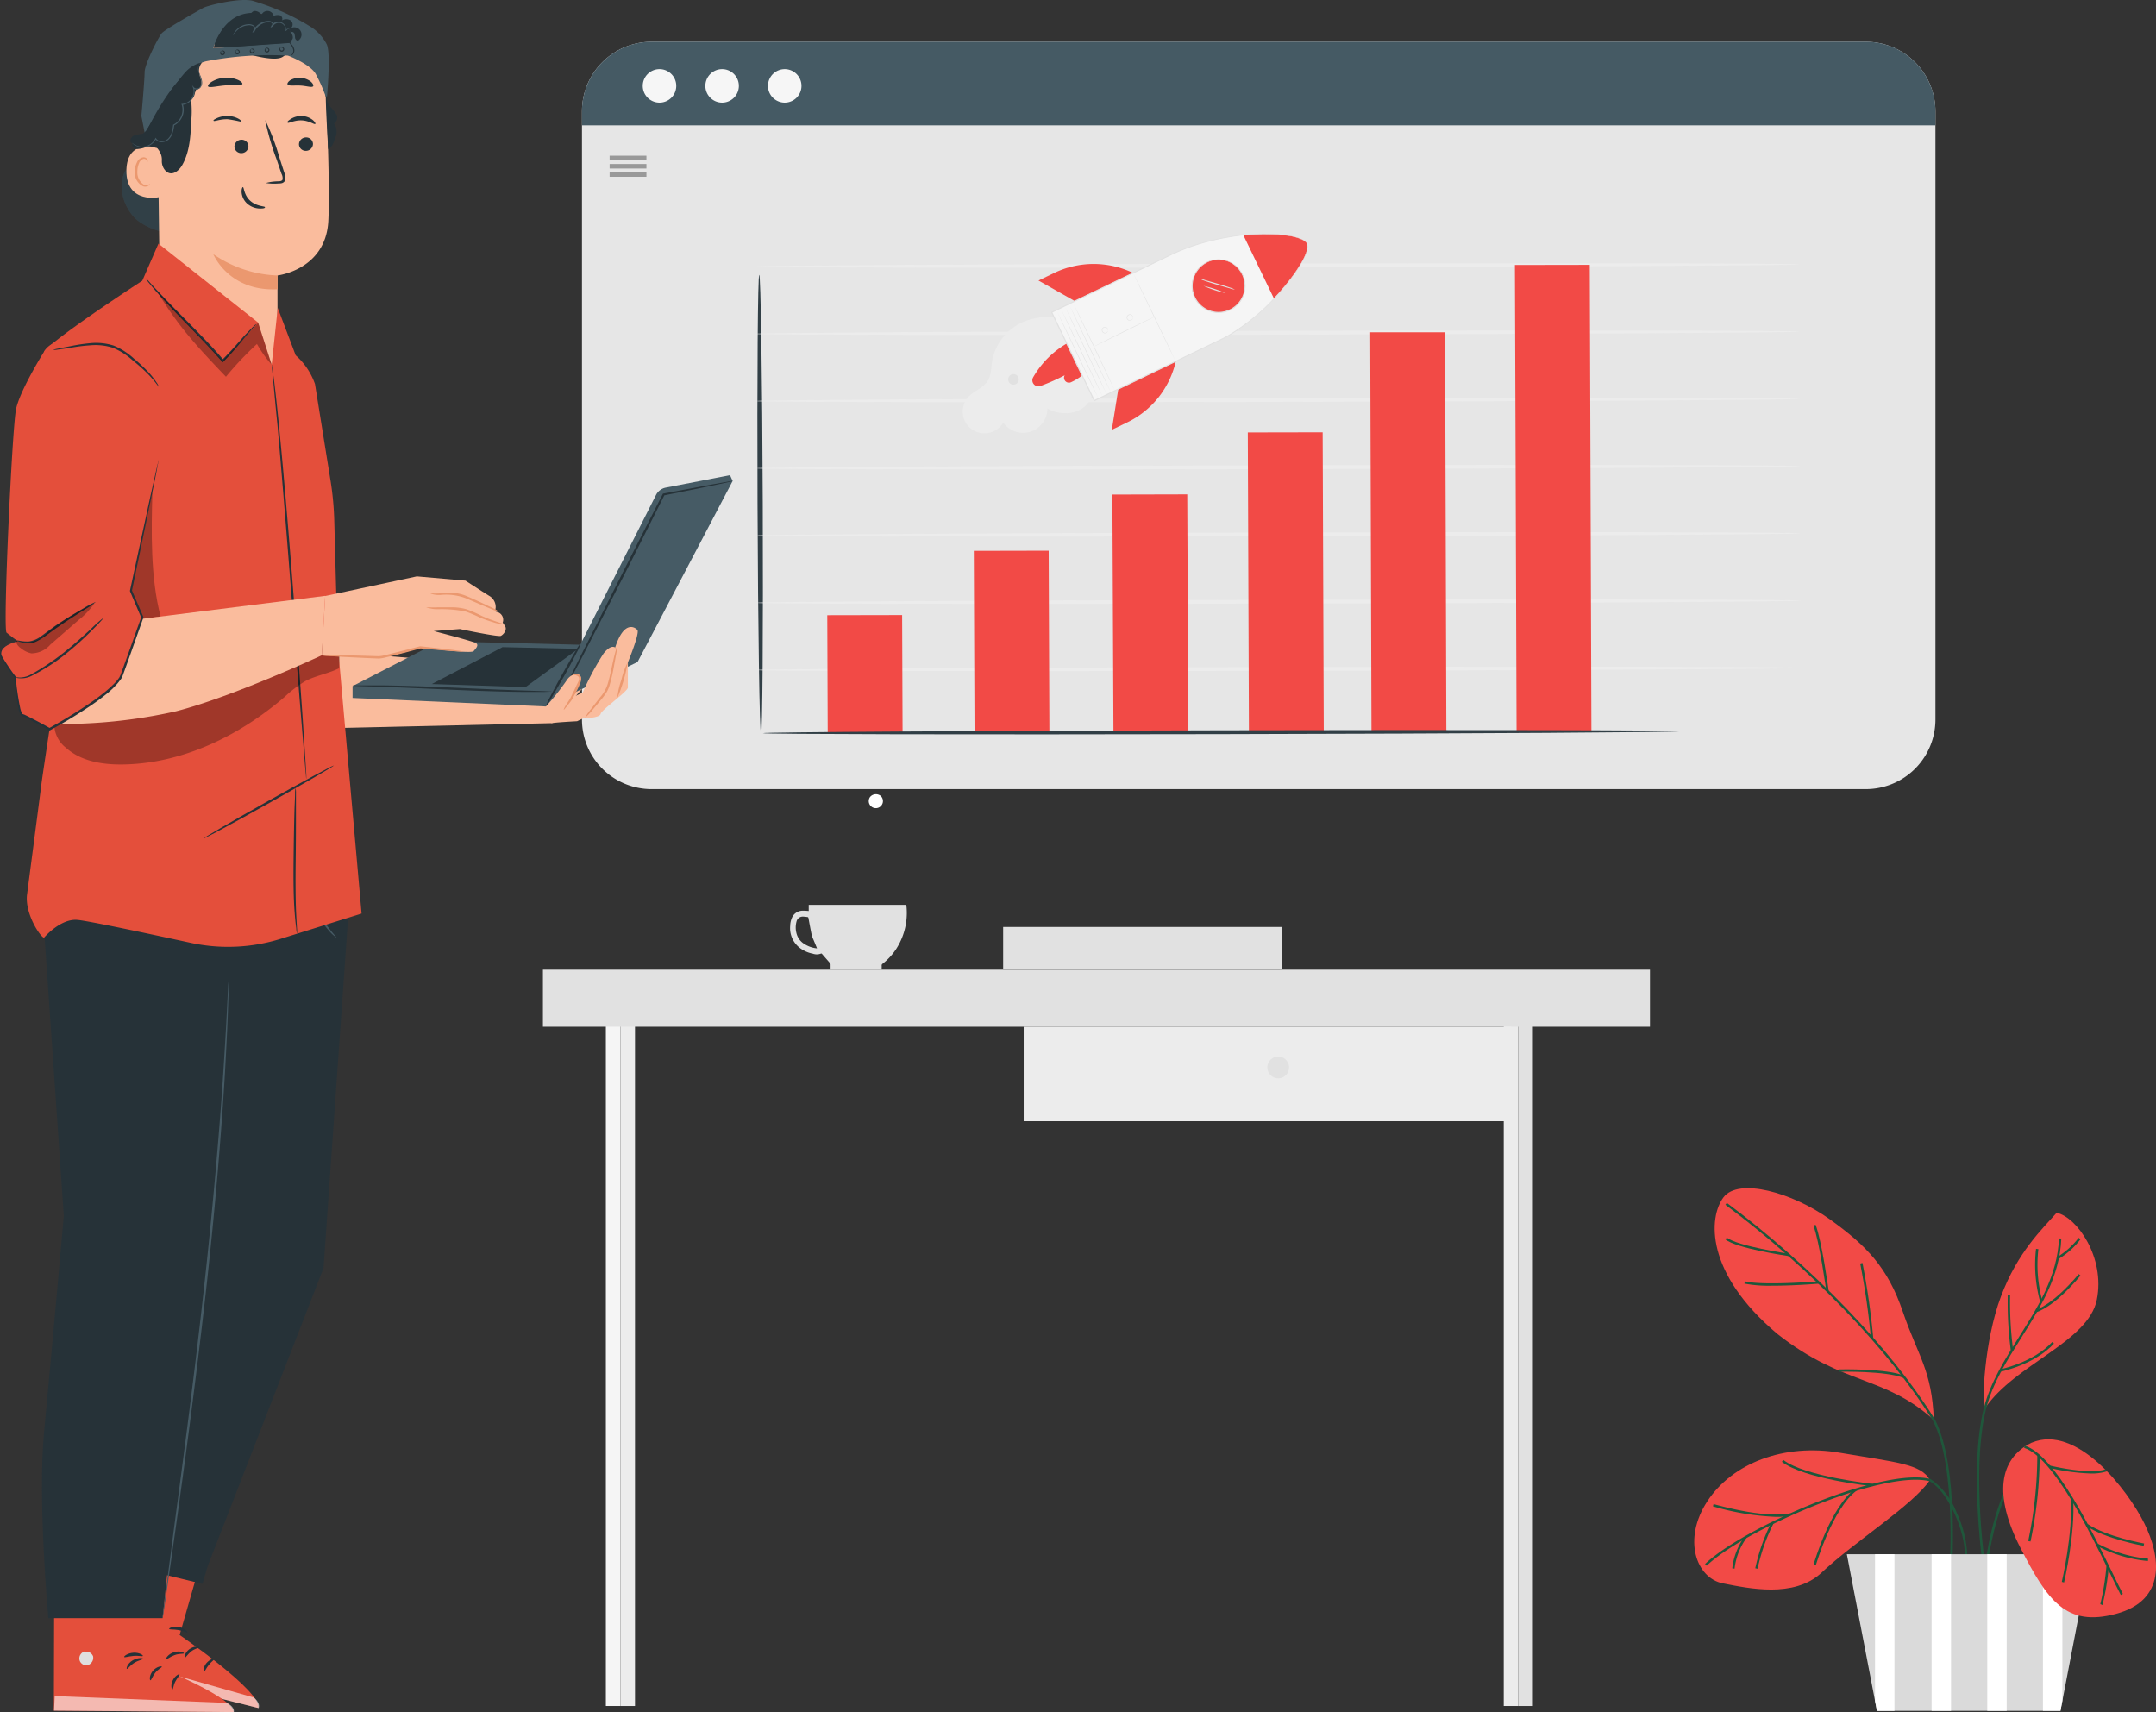 <svg xmlns="http://www.w3.org/2000/svg" xmlns:xlink="http://www.w3.org/1999/xlink" id="Group_42473" data-name="Group 42473" width="320.033" height="254.118" viewBox="0 0 320.033 254.118"><rect x="0" y="0" width="320.033" height="254.118" fill="#333333" stroke="none"/><defs><clipPath id="clip-path"><rect id="Rectangle_40479" data-name="Rectangle 40479" width="320.033" height="254.118" fill="none"></rect></clipPath><clipPath id="clip-path-3"><rect id="Rectangle_40470" data-name="Rectangle 40470" width="30.455" height="15.699" fill="none"></rect></clipPath><clipPath id="clip-path-4"><rect id="Rectangle_40471" data-name="Rectangle 40471" width="25.987" height="8.556" fill="none"></rect></clipPath><clipPath id="clip-path-5"><rect id="Rectangle_40472" data-name="Rectangle 40472" width="26.699" height="2.372" fill="none"></rect></clipPath><clipPath id="clip-path-6"><rect id="Rectangle_40473" data-name="Rectangle 40473" width="42.589" height="19.487" fill="none"></rect></clipPath><clipPath id="clip-path-7"><rect id="Rectangle_40474" data-name="Rectangle 40474" width="4.376" height="18.959" fill="none"></rect></clipPath><clipPath id="clip-path-8"><rect id="Rectangle_40475" data-name="Rectangle 40475" width="17.311" height="12.812" fill="none"></rect></clipPath><clipPath id="clip-path-9"><rect id="Rectangle_40476" data-name="Rectangle 40476" width="11.631" height="7.514" fill="none"></rect></clipPath></defs><g id="Group_42472" data-name="Group 42472" clip-path="url(#clip-path)"><rect id="Rectangle_40459" data-name="Rectangle 40459" width="2.163" height="103.287" transform="translate(89.932 149.925)" fill="#f5f5f5"></rect><rect id="Rectangle_40460" data-name="Rectangle 40460" width="2.163" height="102.991" transform="translate(92.095 150.222)" fill="#ececec"></rect><rect id="Rectangle_40461" data-name="Rectangle 40461" width="2.163" height="103.287" transform="translate(223.212 149.925)" fill="#ececec"></rect><rect id="Rectangle_40462" data-name="Rectangle 40462" width="2.163" height="102.991" transform="translate(225.376 150.222)" fill="#e1e1e1"></rect><rect id="Rectangle_40463" data-name="Rectangle 40463" width="164.326" height="8.471" transform="translate(80.592 143.925)" fill="#e1e1e1"></rect><rect id="Rectangle_40464" data-name="Rectangle 40464" width="72.341" height="14.021" transform="translate(151.954 152.396)" fill="#ececec"></rect><g id="Group_42471" data-name="Group 42471"><g id="Group_42470" data-name="Group 42470" clip-path="url(#clip-path)"><path id="Path_32117" data-name="Path 32117" d="M258.359,214.3a1.612,1.612,0,1,1-1.613-1.613,1.612,1.612,0,0,1,1.613,1.613" transform="translate(-67.011 -55.863)" fill="#e1e1e1"></path><path id="Path_32118" data-name="Path 32118" d="M307.734,119.335H127.489a10.33,10.33,0,0,1-10.33-10.33V18.745a10.33,10.33,0,0,1,10.33-10.33H307.734a10.33,10.33,0,0,1,10.33,10.33v90.26a10.33,10.33,0,0,1-10.33,10.33" transform="translate(-30.772 -2.21)" fill="#e6e6e6"></path><path id="Path_32119" data-name="Path 32119" d="M318.065,20.812H117.159V18.745a10.33,10.33,0,0,1,10.33-10.33H307.734a10.33,10.33,0,0,1,10.33,10.33Z" transform="translate(-30.772 -2.21)" fill="#455a64"></path><path id="Path_32120" data-name="Path 32120" d="M134.367,16.4a2.486,2.486,0,1,1-2.486-2.486,2.487,2.487,0,0,1,2.486,2.486" transform="translate(-33.985 -3.654)" fill="#f6f6f6"></path><path id="Path_32121" data-name="Path 32121" d="M146.972,16.4a2.486,2.486,0,1,1-2.486-2.486,2.487,2.487,0,0,1,2.486,2.486" transform="translate(-37.296 -3.654)" fill="#f6f6f6"></path><path id="Path_32122" data-name="Path 32122" d="M159.577,16.4a2.486,2.486,0,1,1-2.486-2.486,2.487,2.487,0,0,1,2.486,2.486" transform="translate(-40.607 -3.654)" fill="#f6f6f6"></path><rect id="Rectangle_40465" data-name="Rectangle 40465" width="5.465" height="0.67" transform="translate(90.49 23.111)" fill="#999"></rect><rect id="Rectangle_40466" data-name="Rectangle 40466" width="5.465" height="0.67" transform="translate(90.49 24.342)" fill="#999"></rect><rect id="Rectangle_40467" data-name="Rectangle 40467" width="5.465" height="0.67" transform="translate(90.49 25.573)" fill="#999"></rect><path id="Path_32123" data-name="Path 32123" d="M153.016,123.353c-.215,0-.449-15.23-.522-34.014s.041-34.018.255-34.018.449,15.226.522,34.017-.041,34.015-.255,34.015" transform="translate(-40.047 -14.53)" fill="#313f46"></path><path id="Path_32124" data-name="Path 32124" d="M307.337,134.378c0,.158-34.7.359-77.486.45s-77.5.036-77.5-.122,34.689-.359,77.494-.45,77.487-.036,77.488.122" transform="translate(-40.016 -35.251)" fill="#ececec"></path><path id="Path_32125" data-name="Path 32125" d="M307.284,120.841c0,.158-34.7.359-77.486.45s-77.5.036-77.5-.122,34.689-.359,77.494-.45,77.487-.036,77.488.122" transform="translate(-40.002 -31.695)" fill="#ececec"></path><path id="Path_32126" data-name="Path 32126" d="M307.231,107.3c0,.158-34.7.359-77.486.45-42.806.091-77.5.036-77.5-.122s34.688-.359,77.494-.45c42.791-.091,77.487-.036,77.488.122" transform="translate(-39.988 -28.14)" fill="#ececec"></path><path id="Path_32127" data-name="Path 32127" d="M307.178,93.768c0,.158-34.7.359-77.486.45s-77.5.036-77.5-.122,34.689-.359,77.494-.45,77.487-.036,77.488.122" transform="translate(-39.974 -24.585)" fill="#ececec"></path><path id="Path_32128" data-name="Path 32128" d="M307.125,80.231c0,.158-34.7.359-77.487.45s-77.495.036-77.5-.122,34.688-.359,77.493-.45,77.488-.036,77.489.122" transform="translate(-39.96 -21.029)" fill="#ececec"></path><path id="Path_32129" data-name="Path 32129" d="M307.072,66.694c0,.158-34.7.359-77.486.45s-77.5.036-77.5-.122,34.689-.359,77.494-.45,77.487-.036,77.488.122" transform="translate(-39.946 -17.474)" fill="#ececec"></path><path id="Path_32130" data-name="Path 32130" d="M307.019,53.158c0,.158-34.7.359-77.486.45s-77.5.036-77.5-.122,34.689-.359,77.494-.45,77.487-.036,77.488.122" transform="translate(-39.933 -13.918)" fill="#ececec"></path><path id="Path_32131" data-name="Path 32131" d="M177.654,123.81l-11.112.022.066,17.487,11.112-.022Z" transform="translate(-43.742 -32.519)" fill="#f24a46"></path><path id="Path_32132" data-name="Path 32132" d="M286.955,66.888H275.843l.187,59.289h11.112Z" transform="translate(-72.45 -17.568)" fill="#f24a46"></path><path id="Path_32133" data-name="Path 32133" d="M207.153,110.854l-11.112.024.106,26.994,11.111-.024Z" transform="translate(-51.49 -29.116)" fill="#f24a46"></path><path id="Path_32134" data-name="Path 32134" d="M262.311,87.022l-11.112.021.164,44.481,11.111-.021Z" transform="translate(-65.977 -22.856)" fill="#f24a46"></path><path id="Path_32135" data-name="Path 32135" d="M235.051,99.516l-11.112.027.159,35.311,11.112-.027Z" transform="translate(-58.818 -26.138)" fill="#f24a46"></path><path id="Path_32136" data-name="Path 32136" d="M316.081,53.313l-11.112.019.246,69.251,11.112-.018Z" transform="translate(-80.1 -14.003)" fill="#f24a46"></path><path id="Path_32137" data-name="Path 32137" d="M289.8,147.132c0,.158-30.5.35-68.108.43s-68.117.016-68.117-.142,30.49-.35,68.114-.43,68.11-.016,68.111.142" transform="translate(-40.337 -38.598)" fill="#313f46"></path><path id="Path_32138" data-name="Path 32138" d="M175.074,160.3a1.053,1.053,0,1,0,1.579-.189,1.131,1.131,0,0,0-1.579.189" transform="translate(-45.936 -41.991)" fill="#fff"></path><path id="Path_32139" data-name="Path 32139" d="M399.546,273.13c4.46-6.559,15.333-9.821,16.594-16.1s-2.952-12.255-5.968-12.9c-2.1,2.372-5.772,5.782-8.265,12.407s-2.886,15.938-2.361,16.594" transform="translate(-104.887 -64.121)" fill="#f24a46"></path><path id="Path_32140" data-name="Path 32140" d="M377.712,273.577c-.263-7.387-2.361-9.486-4.591-16.045s-5.378-9.824-10.888-13.766-13.508-6.192-15.74-3.231-2.756,11.225,8,20.276c9.838,7.74,15.873,6.116,23.219,12.766" transform="translate(-90.663 -62.82)" fill="#f24a46"></path><path id="Path_32141" data-name="Path 32141" d="M376.06,296.361c-2.626,3.829-11.16,9.081-16.193,13.84-4.048,3.665-10.613,2.274-14.551,1.492s-6.017-6.514-2.3-12.181,11.378-8.622,19.693-7.2,12.035,1.641,13.348,4.048" transform="translate(-89.582 -76.683)" fill="#f24a46"></path><path id="Path_32142" data-name="Path 32142" d="M343.493,310.5l-.242-.251c2.714-2.608,9.189-6.223,16.112-8.994,7.758-3.106,14.068-4.43,17.312-3.631l.022.005.021.012a10.632,10.632,0,0,1,3.862,4.948,16.6,16.6,0,0,1,1.589,6.254h-.35c0-3.5-2.469-9.32-5.251-10.886-7.04-1.7-27.561,7.245-33.075,12.544" transform="translate(-90.155 -78.11)" fill="#1f573b"></path><path id="Path_32143" data-name="Path 32143" d="M380.947,297.283l-.348-.026c.012-.159,1.135-15.9-2.47-22.817-6.4-10.382-18.2-22.651-30.78-32.022l.209-.28c12.62,9.4,24.449,21.706,30.871,32.124l.007.011c3.654,7.006,2.523,22.85,2.511,23.009" transform="translate(-91.231 -63.598)" fill="#1f573b"></path><path id="Path_32144" data-name="Path 32144" d="M399.22,300.527l-.208-1.353c-.024-.154-2.34-15.49,0-24.731.962-3.792,3.135-7.239,5.237-10.572,2.8-4.433,5.686-9.017,5.908-14.583l.349.014c-.226,5.659-3.142,10.284-5.961,14.755-2.088,3.311-4.246,6.735-5.194,10.472-1.924,7.59-.678,19.354-.177,23.273.451-3.21,1.905-11.331,5.457-15.041l.251.242c-4.3,4.5-5.515,16.047-5.527,16.163Z" transform="translate(-104.526 -65.475)" fill="#1f573b"></path><path id="Path_32145" data-name="Path 32145" d="M356.755,251.87c-.319-.046-7.822-1.154-9.416-2.486l.224-.268c1.518,1.27,9.165,2.4,9.242,2.409Z" transform="translate(-91.229 -65.43)" fill="#1f573b"></path><path id="Path_32146" data-name="Path 32146" d="M355.306,258.575a19.74,19.74,0,0,1-4.137-.313l.085-.339c2.7.673,10.863,0,10.946,0l.028.348c-.222.018-3.752.308-6.921.308" transform="translate(-92.235 -67.742)" fill="#1f573b"></path><path id="Path_32147" data-name="Path 32147" d="M366.978,256.382c-.01-.074-1.017-7.393-1.918-9.711l.326-.127c.915,2.357,1.9,9.488,1.938,9.79Z" transform="translate(-95.883 -64.755)" fill="#1f573b"></path><path id="Path_32148" data-name="Path 32148" d="M376.075,265.4a110.165,110.165,0,0,0-1.593-11.084l.336-.092a110.229,110.229,0,0,1,1.6,11.141Z" transform="translate(-98.358 -66.771)" fill="#1f573b"></path><path id="Path_32149" data-name="Path 32149" d="M379.785,276.922c-2.529-1.076-9.5-.925-9.575-.923l-.008-.349c.29-.007,7.122-.155,9.72.951Z" transform="translate(-97.234 -72.397)" fill="#1f573b"></path><path id="Path_32150" data-name="Path 32150" d="M404.618,268.924a54.155,54.155,0,0,1-.453-8.261l.347.038a55.169,55.169,0,0,0,.453,8.18Z" transform="translate(-106.138 -68.463)" fill="#1f573b"></path><path id="Path_32151" data-name="Path 32151" d="M410.406,259.13a20.776,20.776,0,0,1-.577-7.745l.346.045a20.38,20.38,0,0,0,.565,7.6Z" transform="translate(-107.604 -66.026)" fill="#1f573b"></path><path id="Path_32152" data-name="Path 32152" d="M414.309,252.322l-.176-.3a11.489,11.489,0,0,0,3.19-2.857l.287.2a11.632,11.632,0,0,1-3.3,2.96" transform="translate(-108.772 -65.443)" fill="#1f573b"></path><path id="Path_32153" data-name="Path 32153" d="M409.95,262.116l-.089-.337c.024-.007,2.509-.72,6.35-5.313l.268.223c-3.926,4.7-6.424,5.4-6.529,5.427" transform="translate(-107.65 -67.361)" fill="#1f573b"></path><path id="Path_32154" data-name="Path 32154" d="M402.712,274.542l-.067-.342c.049-.01,4.928-1,7.74-4.064l.257.236c-2.891,3.154-7.88,4.16-7.93,4.17" transform="translate(-105.755 -70.951)" fill="#1f573b"></path><path id="Path_32155" data-name="Path 32155" d="M365.438,311.017l-.336-.1c.1-.346,2.5-8.512,6.187-11.251l.209.28c-3.594,2.668-6.036,10.985-6.06,11.068" transform="translate(-95.894 -78.708)" fill="#1f573b"></path><path id="Path_32156" data-name="Path 32156" d="M372.157,297.779c-.414-.043-10.166-1.1-13.437-3.618l.213-.277c3.193,2.458,13.16,3.537,13.26,3.548Z" transform="translate(-94.218 -77.189)" fill="#1f573b"></path><path id="Path_32157" data-name="Path 32157" d="M354.214,304.666a38.566,38.566,0,0,1-9.378-1.563l.092-.336c4.962,1.362,8.892,1.84,11.368,1.382l.063.344a11.929,11.929,0,0,1-2.146.174" transform="translate(-90.571 -79.522)" fill="#1f573b"></path><path id="Path_32158" data-name="Path 32158" d="M353.7,313.333l-.342-.066a28.113,28.113,0,0,1,2.393-6.8l.309.163a27.707,27.707,0,0,0-2.359,6.708" transform="translate(-92.809 -80.492)" fill="#1f573b"></path><path id="Path_32159" data-name="Path 32159" d="M349.072,314.057l-.345-.049a9.939,9.939,0,0,1,1.864-4.754l.254.239a9.576,9.576,0,0,0-1.773,4.564" transform="translate(-91.593 -81.226)" fill="#1f573b"></path><path id="Path_32160" data-name="Path 32160" d="M403.5,336.112H376.261l-4.468-23.252H407.97Z" transform="translate(-97.651 -82.173)" fill="#dadada"></path><rect id="Rectangle_40468" data-name="Rectangle 40468" width="2.886" height="23.252" transform="translate(286.721 230.688)" fill="#fff"></rect><rect id="Rectangle_40469" data-name="Rectangle 40469" width="2.886" height="23.252" transform="translate(294.985 230.688)" fill="#fff"></rect><path id="Path_32161" data-name="Path 32161" d="M414.155,334.63V312.86h-2.886v23.252h2.6Z" transform="translate(-108.02 -82.173)" fill="#fff"></path><path id="Path_32162" data-name="Path 32162" d="M377.467,334.63l.285,1.483h2.6V312.86h-2.886Z" transform="translate(-99.142 -82.173)" fill="#fff"></path><path id="Path_32163" data-name="Path 32163" d="M407.468,290.24c-4.824,2.366-5.643,7.809-1.638,15.6s6.735,11.8,14.2,9.793,6.644-8.482,4.187-13.433-10.012-14.812-16.747-11.96" transform="translate(-105.92 -76.098)" fill="#f24a46"></path><path id="Path_32164" data-name="Path 32164" d="M421.829,313.167c-.406-.771-.934-1.854-1.545-3.109-2.944-6.041-8.425-17.286-12.8-18.721l.109-.332c4.516,1.481,9.83,12.385,13.005,18.9.61,1.252,1.137,2.333,1.54,3.1Z" transform="translate(-107.025 -76.433)" fill="#1f573b"></path><path id="Path_32165" data-name="Path 32165" d="M418.719,296.188a30.564,30.564,0,0,1-6.2-.851L412.6,295c.058.014,5.811,1.419,8.311.56l.114.33a7.386,7.386,0,0,1-2.309.3" transform="translate(-108.348 -77.482)" fill="#1f573b"></path><path id="Path_32166" data-name="Path 32166" d="M408.647,305.748l-.341-.077a62.124,62.124,0,0,0,1.349-12.71l.349-.006a62.519,62.519,0,0,1-1.357,12.792" transform="translate(-107.242 -76.945)" fill="#1f573b"></path><path id="Path_32167" data-name="Path 32167" d="M415.408,314.107l-.34-.08c.017-.072,1.689-7.314,1.329-12.33l.348-.025c.364,5.069-1.321,12.362-1.338,12.435" transform="translate(-109.018 -79.234)" fill="#1f573b"></path><path id="Path_32168" data-name="Path 32168" d="M428.512,310.014c-.229-.041-5.652-1.019-8.531-2.958l.195-.29c2.818,1.9,8.342,2.895,8.4,2.9Z" transform="translate(-110.308 -80.572)" fill="#1f573b"></path><path id="Path_32169" data-name="Path 32169" d="M429.683,313.314a20.138,20.138,0,0,1-7.62-2.281l.181-.3a19.734,19.734,0,0,0,7.466,2.231Z" transform="translate(-110.855 -81.615)" fill="#1f573b"></path><path id="Path_32170" data-name="Path 32170" d="M423.137,321.017l-.322-.136a37.8,37.8,0,0,0,.92-5.713l.347.033a36.807,36.807,0,0,1-.946,5.815" transform="translate(-111.053 -82.779)" fill="#1f573b"></path><path id="Path_32171" data-name="Path 32171" d="M211.756,64.826l1.254,10.647c-1.1,3.013-4.668,3.066-6.612,1.9a3.61,3.61,0,0,1-6.551,2.091,3.23,3.23,0,1,1-5.137-3.849c.821-.871,2.1-1.262,2.769-2.253.627-.931.56-2.143.752-3.249a7.924,7.924,0,0,1,5.368-5.883,11.585,11.585,0,0,1,8.157.591" transform="translate(-50.926 -16.742)" fill="#ececec"></path><path id="Path_32172" data-name="Path 32172" d="M216.141,72.64A8.1,8.1,0,0,1,213.55,74.5a.728.728,0,0,1-.93-1.021l.009-.016a30.152,30.152,0,0,1-3.6,1.591.9.9,0,0,1-1.089-1.287,13.722,13.722,0,0,1,7.445-6.141Z" transform="translate(-54.584 -17.762)" fill="#f24a46"></path><path id="Path_32173" data-name="Path 32173" d="M223.109,54.474l-.063-.031a13.5,13.5,0,0,0-11.676.035l-2.312,1.116,5.406,3.053Z" transform="translate(-54.909 -13.955)" fill="#f24a46"></path><path id="Path_32174" data-name="Path 32174" d="M233.316,72.736l-.015.068a13.316,13.316,0,0,1-7.194,8.994l-2.281,1.1.961-6.048Z" transform="translate(-58.788 -19.104)" fill="#f24a46"></path><path id="Path_32175" data-name="Path 32175" d="M249.611,48.521c.5,1.038-1.262,4.241-4.889,8.177a29.66,29.66,0,0,1-7.382,5.827l-19.293,9.31-2.453-5.083-1.422-2.946-2.453-5.084,17.508-8.448a29.735,29.735,0,0,1,5.33-1.979,35.615,35.615,0,0,1,5.61-1.035c5.307-.508,8.943.223,9.443,1.262" transform="translate(-55.608 -12.369)" fill="#f5f5f5"></path><line id="Line_8906" data-name="Line 8906" x1="6.188" y1="13.019" transform="translate(159.309 44.972)" fill="#f5f5f5"></line><path id="Path_32176" data-name="Path 32176" d="M216.055,60.992c-.019.009,1.351,2.931,3.059,6.526s3.11,6.5,3.129,6.493-1.35-2.93-3.059-6.526-3.109-6.5-3.129-6.492" transform="translate(-56.747 -16.02)" fill="#e1e1e1"></path><line id="Line_8907" data-name="Line 8907" x1="6.188" y1="13.019" transform="translate(158.752 45.313)" fill="#f5f5f5"></line><path id="Path_32177" data-name="Path 32177" d="M215.3,61.454c-.019.009,1.351,2.931,3.059,6.526s3.11,6.5,3.129,6.493-1.35-2.93-3.059-6.526-3.109-6.5-3.129-6.492" transform="translate(-56.548 -16.141)" fill="#e1e1e1"></path><line id="Line_8908" data-name="Line 8908" x1="6.188" y1="13.019" transform="translate(158.13 45.6)" fill="#f5f5f5"></line><path id="Path_32178" data-name="Path 32178" d="M214.456,61.844c-.019.009,1.351,2.931,3.059,6.526s3.11,6.5,3.129,6.493-1.35-2.93-3.059-6.526-3.109-6.5-3.129-6.492" transform="translate(-56.327 -16.243)" fill="#e1e1e1"></path><line id="Line_8909" data-name="Line 8909" x1="6.188" y1="13.019" transform="translate(157.508 45.888)" fill="#f5f5f5"></line><path id="Path_32179" data-name="Path 32179" d="M213.613,62.233c-.019.01,1.351,2.931,3.059,6.526s3.11,6.5,3.129,6.493-1.35-2.93-3.059-6.526-3.109-6.5-3.129-6.493" transform="translate(-56.105 -16.345)" fill="#e1e1e1"></path><line id="Line_8910" data-name="Line 8910" x1="6.188" y1="13.019" transform="translate(156.886 46.175)" fill="#f5f5f5"></line><path id="Path_32180" data-name="Path 32180" d="M212.769,62.623c-.019.009,1.351,2.931,3.059,6.526s3.11,6.5,3.129,6.493-1.35-2.93-3.059-6.526-3.109-6.5-3.129-6.492" transform="translate(-55.884 -16.448)" fill="#e1e1e1"></path><path id="Path_32181" data-name="Path 32181" d="M229.183,63.819a.485.485,0,0,0-.1.029c-.066.02-.153.062-.27.111-.231.1-.562.254-.97.447-.815.386-1.934.931-3.167,1.54s-2.346,1.169-3.149,1.577l-.95.487-.257.136a.581.581,0,0,0-.087.052.528.528,0,0,0,.094-.038l.263-.123.96-.466,3.16-1.557,3.157-1.56.959-.468c.114-.052.2-.1.262-.123a.492.492,0,0,0,.092-.044" transform="translate(-57.845 -16.762)" fill="#e1e1e1"></path><path id="Path_32182" data-name="Path 32182" d="M228.114,54.952c-.019.009,1.368,2.929,3.1,6.52s3.148,6.5,3.167,6.487-1.368-2.928-3.1-6.52-3.147-6.5-3.166-6.486" transform="translate(-59.914 -14.433)" fill="#e1e1e1"></path><path id="Path_32183" data-name="Path 32183" d="M222.728,66.361a.182.182,0,0,0,.018-.108.459.459,0,0,0-.11-.278.436.436,0,0,0-.413-.159.469.469,0,0,0-.187.863.438.438,0,0,0,.442.027.458.458,0,0,0,.215-.208c.03-.064.032-.1.027-.105s-.017.035-.053.091a.47.47,0,0,1-.212.173.384.384,0,0,1-.38-.035.4.4,0,0,1,.16-.736.385.385,0,0,1,.36.125.467.467,0,0,1,.121.246.753.753,0,0,0,.011.1" transform="translate(-58.26 -17.285)" fill="#e1e1e1"></path><path id="Path_32184" data-name="Path 32184" d="M227.74,63.827a.182.182,0,0,0,.018-.108.461.461,0,0,0-.11-.278.436.436,0,0,0-.413-.159.469.469,0,0,0-.187.863.438.438,0,0,0,.442.027.458.458,0,0,0,.215-.208c.03-.064.032-.1.027-.105s-.017.035-.053.091a.47.47,0,0,1-.212.173.384.384,0,0,1-.38-.035.4.4,0,0,1,.16-.736.385.385,0,0,1,.36.125.466.466,0,0,1,.121.246.926.926,0,0,0,.011.1" transform="translate(-59.577 -16.619)" fill="#e1e1e1"></path><path id="Path_32185" data-name="Path 32185" d="M204.529,76.1a.782.782,0,1,1,0-.057" transform="translate(-53.312 -19.759)" fill="#e1e1e1"></path><path id="Path_32186" data-name="Path 32186" d="M244.453,52.278a3.931,3.931,0,1,0,3.357,4.431,3.931,3.931,0,0,0-3.357-4.431" transform="translate(-63.032 -13.721)" fill="#f24a46"></path><path id="Path_32187" data-name="Path 32187" d="M244.427,52.27a7.556,7.556,0,0,1,.922.284,3.918,3.918,0,0,1,1.909,1.711,3.86,3.86,0,0,1,.038,3.694,3.864,3.864,0,0,1-1.576,1.585,3.833,3.833,0,0,1-4.505-.621,3.865,3.865,0,0,1-1.088-1.953,3.893,3.893,0,0,1,3.337-4.676,7.614,7.614,0,0,1,.964-.024,1.371,1.371,0,0,0-.248-.039,1.8,1.8,0,0,0-.305-.019,2.8,2.8,0,0,0-.417.016A3.962,3.962,0,0,0,240.1,54.9,4,4,0,0,0,239.973,57a4.005,4.005,0,0,0,1.125,2.04,3.985,3.985,0,0,0,4.7.648,4,4,0,0,0,1.635-1.66,4,4,0,0,0,.451-2.062,3.962,3.962,0,0,0-2.511-3.478,2.684,2.684,0,0,0-.4-.128,1.706,1.706,0,0,0-.3-.064,1.347,1.347,0,0,0-.25-.03" transform="translate(-63.006 -13.713)" fill="#e1e1e1"></path><path id="Path_32188" data-name="Path 32188" d="M259.744,48.521c.5,1.038-1.262,4.241-4.889,8.177L250.3,47.259c5.307-.508,8.943.223,9.443,1.262" transform="translate(-65.742 -12.369)" fill="#f24a46"></path><path id="Path_32189" data-name="Path 32189" d="M249.57,48.506s-.034-.059-.108-.173a1.839,1.839,0,0,0-.467-.374,7.062,7.062,0,0,0-2.206-.67,28.922,28.922,0,0,0-8.549.142,35.392,35.392,0,0,0-5.808,1.416,30.468,30.468,0,0,0-3.1,1.268l-3.213,1.545L211.642,58.63l-.076.037.037.076,3.163,6.557,3.165,6.557.036.076.076-.037L232.51,64.9l3.208-1.553,1.532-.742c.5-.257.97-.543,1.427-.833a31.656,31.656,0,0,0,4.7-3.691,38.232,38.232,0,0,0,3.283-3.636,24.437,24.437,0,0,0,2.092-3.022,7.217,7.217,0,0,0,.88-2.131,2.964,2.964,0,0,0,.029-.348,1.738,1.738,0,0,0-.024-.251c-.042-.129-.067-.192-.067-.192s.015.068.052.2a1.831,1.831,0,0,1,.016.247,3.034,3.034,0,0,1-.036.342,7.378,7.378,0,0,1-.9,2.107,24.95,24.95,0,0,1-2.107,3A38.819,38.819,0,0,1,243.3,58a31.724,31.724,0,0,1-4.7,3.661c-.454.286-.925.572-1.417.822l-1.534.738-3.212,1.545L217.97,71.744l.113.039-3.164-6.558-3.164-6.556-.04.113,14.464-6.99,3.208-1.551a30.4,30.4,0,0,1,3.087-1.27,35.5,35.5,0,0,1,5.783-1.431,29.3,29.3,0,0,1,8.522-.191,7.188,7.188,0,0,1,2.2.637,1.907,1.907,0,0,1,.47.357c.077.108.121.163.121.163" transform="translate(-55.568 -12.354)" fill="#e1e1e1"></path><path id="Path_32190" data-name="Path 32190" d="M241.6,56.129a3.286,3.286,0,0,0,.731.307c.462.164,1.106.366,1.821.574l1.833.526a4.14,4.14,0,0,0,.768.192,3.245,3.245,0,0,0-.731-.307c-.461-.164-1.106-.366-1.822-.574l-1.832-.526a4.125,4.125,0,0,0-.768-.192" transform="translate(-63.456 -14.741)" fill="#e1e1e1"></path><path id="Path_32191" data-name="Path 32191" d="M242.275,57.543a17.6,17.6,0,0,0,3.291,1.082,17.6,17.6,0,0,0-3.291-1.082" transform="translate(-63.633 -15.112)" fill="#e1e1e1"></path><path id="Path_32192" data-name="Path 32192" d="M27.751,26.908a62.72,62.72,0,0,1-2.8,5.692c-1.113,2.27-.114,5.357,1.739,7.064a9.182,9.182,0,0,0,4.458,1.9c3.554.822,7.26,1.43,10.846.759a15.948,15.948,0,0,0,8.854-4.958A16.281,16.281,0,0,0,54.945,28" transform="translate(-6.432 -7.067)" fill="#465b65"></path><g id="Group_42451" data-name="Group 42451" transform="translate(18.058 19.841)" opacity="0.3"><g id="Group_42450" data-name="Group 42450"><g id="Group_42449" data-name="Group 42449" clip-path="url(#clip-path-3)"><path id="Path_32193" data-name="Path 32193" d="M27.751,26.908a62.72,62.72,0,0,1-2.8,5.692c-1.113,2.27-.114,5.357,1.739,7.064a9.182,9.182,0,0,0,4.458,1.9c3.554.822,7.26,1.43,10.846.759a15.948,15.948,0,0,0,8.854-4.958A16.281,16.281,0,0,0,54.945,28" transform="translate(-24.49 -26.908)"></path></g></g></g><path id="Path_32194" data-name="Path 32194" d="M31.354,30.717a52.366,52.366,0,0,1-2.4-8.752A18.349,18.349,0,0,1,29.589,13c.152-.437,1.48-3.339,1.936-3.294.328,0-.481,2.725-.311,3.01a15.888,15.888,0,0,1,1.9,9.056A41.125,41.125,0,0,1,31.4,30.717" transform="translate(-7.53 -2.548)" fill="#263238"></path><path id="Path_32195" data-name="Path 32195" d="M47.115,58.24c-4.7-.044-14.988-7.829-15.045-12.522L31.7,17.469C31.368,9.88,35.5,3.36,43.086,3.227l.7.032a13.565,13.565,0,0,1,13,13.027c.26,6.577.462,13.85.272,17.366-.392,7.272-7.545,8.082-7.545,8.082v5.027c0,4.8,1.265,11.516-3.51,11.478Z" transform="translate(-8.322 -0.848)" fill="#fabc9d"></path><path id="Path_32196" data-name="Path 32196" d="M52.481,54.325a17.835,17.835,0,0,1-9.537-3.162s2.245,5.565,9.537,5.211Z" transform="translate(-11.279 -13.438)" fill="#eb986f"></path><path id="Path_32197" data-name="Path 32197" d="M62.265,28.643a1.05,1.05,0,0,1-1.05,1.012,1,1,0,0,1-1.03-.967v-.02a1.043,1.043,0,0,1,1.043-1.005,1,1,0,0,1,1.037.96v.02" transform="translate(-15.807 -7.265)" fill="#263238"></path><path id="Path_32198" data-name="Path 32198" d="M62,24.532c-.139.133-.9-.487-2.017-.531s-1.967.487-2.081.341.083-.3.456-.544a2.84,2.84,0,0,1,1.669-.442,2.736,2.736,0,0,1,1.6.588c.329.279.437.532.373.588" transform="translate(-15.199 -6.133)" fill="#263238"></path><path id="Path_32199" data-name="Path 32199" d="M49.271,29.106a1.037,1.037,0,0,1-1.043,1.012,1.006,1.006,0,0,1-1.037-.973v-.007a1.05,1.05,0,0,1,1.05-1.012,1,1,0,0,1,1.031.967v.013" transform="translate(-12.394 -7.387)" fill="#263238"></path><path id="Path_32200" data-name="Path 32200" d="M47.107,24.216a20.506,20.506,0,0,0-2.017-.385c-1.119-.032-1.961.353-2.081.246s.088-.221.456-.4a3.663,3.663,0,0,1,1.669-.322,3.344,3.344,0,0,1,1.6.43c.329.2.455.386.373.429" transform="translate(-11.287 -6.134)" fill="#263238"></path><path id="Path_32201" data-name="Path 32201" d="M53.494,33.51a7.008,7.008,0,0,1,1.834-.253c.285,0,.557-.063.633-.26a1.447,1.447,0,0,0-.158-.854c-.24-.7-.487-1.442-.753-2.213a37.275,37.275,0,0,1-1.663-5.768,35.53,35.53,0,0,1,2.125,5.622c.253.778.487,1.518.721,2.22a1.743,1.743,0,0,1,.1,1.132.741.741,0,0,1-.487.4,2.019,2.019,0,0,1-.493.044,7.548,7.548,0,0,1-1.86-.069" transform="translate(-14.018 -6.346)" fill="#263238"></path><path id="Path_32202" data-name="Path 32202" d="M46.967,16.573c-.127.3-1.265.108-2.53.209s-2.4.417-2.561.139c-.07-.133.126-.411.563-.689a4.261,4.261,0,0,1,1.9-.582,4.2,4.2,0,0,1,1.98.316c.467.215.7.462.651.607" transform="translate(-10.995 -4.107)" fill="#263238"></path><path id="Path_32203" data-name="Path 32203" d="M61.689,16.913c-.209.246-.967-.051-1.9-.1s-1.714.1-1.9-.171c-.076-.133.057-.386.411-.632a2.77,2.77,0,0,1,3.048.221c.329.3.424.563.335.683" transform="translate(-15.201 -4.112)" fill="#263238"></path><path id="Path_32204" data-name="Path 32204" d="M30.438,29.777c-.12-.057-4.939-1.689-4.99,3.294s4.97,4,4.977,3.864.013-7.159.013-7.159" transform="translate(-6.684 -7.742)" fill="#fabc9d"></path><path id="Path_32205" data-name="Path 32205" d="M29.364,35.612a1.691,1.691,0,0,1-.234.127.868.868,0,0,1-.633,0,2.151,2.151,0,0,1-.98-1.936,3.007,3.007,0,0,1,.253-1.265,1.011,1.011,0,0,1,.632-.633.437.437,0,0,1,.507.24c.069.145.038.24.063.253s.108-.082.07-.291a.547.547,0,0,0-.2-.316.632.632,0,0,0-.475-.127,1.216,1.216,0,0,0-.917.759,2.978,2.978,0,0,0-.316,1.391A2.211,2.211,0,0,0,28.4,35.979a.937.937,0,0,0,.8-.126c.158-.127.184-.24.164-.24" transform="translate(-7.128 -8.315)" fill="#eb986f"></path><path id="Path_32206" data-name="Path 32206" d="M52.855,7.715c.81-.442-1.613-3.055-3.592-3.959-3-1.36-7.589-2.2-10.333-1.416-3.326.942-6.09,2.593-7.76,5.622a19.546,19.546,0,0,0-2.213,10,5.909,5.909,0,0,0,.7,3.048c.7,1.1,2.03,1.8,1.967,3.32a2.1,2.1,0,0,0,.518,1.517c.911.974,2.03.063,2.53-.854,1.094-1.947,1.22-4.281,1.315-6.52a14.494,14.494,0,0,0-.31-4.737c-.247-.835-.633-1.619-.835-2.461A2.992,2.992,0,0,1,35.2,8.8a3.386,3.386,0,0,1,.4-.411,5.2,5.2,0,0,1,5.16-.98c2.808.992,7.589,2.479,8.854,1.53a7.8,7.8,0,0,0,2.239-2.264Z" transform="translate(-7.6 -0.535)" fill="#263238"></path><path id="Path_32207" data-name="Path 32207" d="M55.95,6.534a6.8,6.8,0,0,0-2.214-2.466A35.184,35.184,0,0,0,44.883.091c-2.15-.424-6.653.759-7.21,1.063s-5.7,3.181-6.2,3.794S28.94,9.52,28.94,10.715s-.481,6.5-.481,6.5L29,19.967s4.4-9.909,9.157-10.89a50.411,50.411,0,0,1,12.053-.822c.582.209,3.276,1.335,4.1,2.669a23.531,23.531,0,0,1,1.663,3.832s.684-7.02-.025-8.221m-16.809.62s1.151-4.591,4.99-5.173,6.489,2.8,6.526,3.434l.07.949Z" transform="translate(-7.475 0)" fill="#465b65"></path><path id="Path_32208" data-name="Path 32208" d="M58.427,10.5a.918.918,0,0,0,.234-.24.843.843,0,0,0,.114-.734,1.862,1.862,0,0,0-.386-.7c-.127-.171-.209-.279-.2-.3s.133.063.291.215a1.589,1.589,0,0,1,.462.734.892.892,0,0,1-.19.86c-.164.17-.329.177-.329.158" transform="translate(-15.284 -2.241)" fill="#263238"></path><path id="Path_32209" data-name="Path 32209" d="M56.42,9.539a.345.345,0,0,0-.038.221.252.252,0,0,0,.094.184.2.2,0,0,0,.228,0,.209.209,0,0,0,.1-.2.272.272,0,0,0-.126-.164c-.114-.069-.209,0-.222-.05s.083-.12.272-.063a.368.368,0,0,1,.234.24.355.355,0,0,1-.164.386.341.341,0,0,1-.417,0,.359.359,0,0,1-.127-.3c.019-.247.158-.285.164-.247" transform="translate(-14.775 -2.48)" fill="#263238"></path><path id="Path_32210" data-name="Path 32210" d="M53.442,9.7a.335.335,0,0,0-.044.228.235.235,0,0,0,.1.177.191.191,0,0,0,.221,0,.2.2,0,0,0,.108-.2A.272.272,0,0,0,53.7,9.74c-.12-.069-.215,0-.228-.05s.088-.12.278-.063a.372.372,0,0,1,.228.247.367.367,0,0,1-.576.373.329.329,0,0,1-.126-.3c.019-.215.158-.265.164-.24" transform="translate(-13.993 -2.523)" fill="#263238"></path><path id="Path_32211" data-name="Path 32211" d="M50.459,9.882a.357.357,0,0,0-.038.228.244.244,0,0,0,.094.177.2.2,0,0,0,.228,0,.209.209,0,0,0,.1-.2.272.272,0,0,0-.126-.164c-.114-.069-.209,0-.222-.05s.083-.12.272-.063a.369.369,0,0,1,.234.247.349.349,0,0,1-.164.379.341.341,0,0,1-.417,0,.359.359,0,0,1-.127-.3c.019-.221.158-.271.164-.246" transform="translate(-13.21 -2.57)" fill="#263238"></path><path id="Path_32212" data-name="Path 32212" d="M47.474,10.062a.357.357,0,0,0-.038.228.232.232,0,0,0,.1.177.191.191,0,0,0,.221,0,.2.2,0,0,0,.108-.2.273.273,0,0,0-.127-.164c-.12-.069-.215,0-.228-.05s.088-.12.279-.063a.374.374,0,0,1,.228.247.342.342,0,0,1-.159.379.347.347,0,0,1-.417,0,.365.365,0,0,1-.133-.31c.025-.215.164-.265.164-.24" transform="translate(-12.426 -2.617)" fill="#263238"></path><path id="Path_32213" data-name="Path 32213" d="M44.5,10.243a.36.36,0,0,0-.038.229.244.244,0,0,0,.094.177.2.2,0,0,0,.228,0,.209.209,0,0,0,.1-.2.272.272,0,0,0-.126-.164c-.114-.07-.209,0-.222-.051s.083-.119.272-.056a.341.341,0,0,1,.234.24.38.38,0,0,1-.313.436.327.327,0,0,1-.4-.366c.019-.215.158-.266.164-.241" transform="translate(-11.644 -2.666)" fill="#263238"></path><path id="Path_32214" data-name="Path 32214" d="M48.094,2.794c.4,0,.594-.588,1.006-.588a1.187,1.187,0,0,1,1,.594.955.955,0,0,1,1.815.139,1.413,1.413,0,0,1,.962-.076c.3.127.449.633.184.785a1.262,1.262,0,0,1,1.315-.069.753.753,0,0,1,.12,1.169A1.069,1.069,0,0,1,55.76,6.43a.424.424,0,0,1-.285.171c-.2,0-.354-.209-.392-.411a2.734,2.734,0,0,0-.094-.633c-.088-.189-.348-.323-.5-.184.2.347.4.81.145,1.113-.177.209-.361.462-.632.467-1.568.032-9.486.715-11.023.753-.025.026,1.347-4.749,5.116-4.914" transform="translate(-11.288 -0.579)" fill="#263238"></path><path id="Path_32215" data-name="Path 32215" d="M28.845,22.566c-.051.417-.493.677-.9.765a4.667,4.667,0,0,0-1.227.278c-.373.2-.633.727-.348,1.043a.917.917,0,0,0,.98.114A4.815,4.815,0,0,0,30.508,21.5a1.354,1.354,0,0,0,1.733-.456,3.974,3.974,0,0,0,.582-1.9,3.276,3.276,0,0,0,3.3-3.162c0-.949-.449-1.929-.108-2.814a18.939,18.939,0,0,0-3.384,3.206c-1.144,1.55-3.788,6.192-3.788,6.192" transform="translate(-6.893 -3.459)" fill="#263238"></path><path id="Path_32216" data-name="Path 32216" d="M27,24.484a.38.38,0,0,0-.38.378v.027a.569.569,0,0,0,.38.455,1.208,1.208,0,0,0,.633.051,3.733,3.733,0,0,0,1.745-.677,1.118,1.118,0,0,0,1.208.506,1.611,1.611,0,0,0,1.043-.872,2.964,2.964,0,0,0,.265-1.366,1.265,1.265,0,0,0,1.448-.05,2,2,0,0,0,.74-1.315,4.657,4.657,0,0,0-.063-1.537.866.866,0,0,0,1.2-.242.737.737,0,0,0,.063-.113,1.63,1.63,0,0,0-.209-1.486,1.265,1.265,0,0,0,.74-1.629,1.092,1.092,0,0,0-.051-.117.708.708,0,0,0,.968-.257l.013-.021a1.5,1.5,0,0,0,.069-1.113,8.652,8.652,0,0,1-.278-1.113,1.894,1.894,0,0,1,.467-1.442,4.649,4.649,0,0,0-2.422,1.385,13.913,13.913,0,0,0-1.7,2.27q-2.1,3.244-4.205,6.489" transform="translate(-6.992 -3.297)" fill="#263238"></path><path id="Path_32217" data-name="Path 32217" d="M36.772,12.645a1.287,1.287,0,0,0-.215.265,1.386,1.386,0,0,0-.063.967,4.857,4.857,0,0,0,.24.677,3.151,3.151,0,0,1,.24.829,1.155,1.155,0,0,1-.265.961.937.937,0,0,1-.512.24.633.633,0,0,1-.563-.209l.133-.069a2.017,2.017,0,0,1-1.346,2.515,1.993,1.993,0,0,1-.393.077l.082-.114a2.531,2.531,0,0,1-.094,1.9A2.574,2.574,0,0,1,32.8,21.947l.044-.069a6.18,6.18,0,0,1-.247,1.2,2.268,2.268,0,0,1-.632.993,1.575,1.575,0,0,1-1.05.354,1.048,1.048,0,0,1-.891-.493h.12a2.287,2.287,0,0,1-1.3,1.132,2.189,2.189,0,0,1-1.315.038,2.13,2.13,0,0,1-.746-.38,1.535,1.535,0,0,1-.164-.145l-.05-.057s.082.063.24.17a2.25,2.25,0,0,0,.746.329,2.05,2.05,0,0,0,1.265-.063,2.154,2.154,0,0,0,1.208-1.088l.057-.114.07.114a.9.9,0,0,0,.778.411,1.444,1.444,0,0,0,.936-.323,2.09,2.09,0,0,0,.575-.93,6.006,6.006,0,0,0,.234-1.164v-.044h.044a2.478,2.478,0,0,0,1.22-2.972l-.044-.108h.127a1.776,1.776,0,0,0,1.4-.86,1.734,1.734,0,0,0,.215-1.5l-.139-.4.272.322a.632.632,0,0,0,.86-.038,1.03,1.03,0,0,0,.24-.847,13.418,13.418,0,0,0-.449-1.5,1.371,1.371,0,0,1,.114-1.006.627.627,0,0,1,.234-.265" transform="translate(-6.979 -3.321)" fill="#465b65"></path><path id="Path_32218" data-name="Path 32218" d="M55.437,5.915a.428.428,0,0,0,0-.285.3.3,0,0,0-.26-.184.323.323,0,0,0-.329.234h-.1a1.087,1.087,0,0,0-.569-1.075,1.049,1.049,0,0,0-1.378.48l-.114-.114c.1-.044.127-.221.063-.341a.46.46,0,0,0-.373-.221,2.149,2.149,0,0,0-1.05.2A2.443,2.443,0,0,0,50.1,5.827l-.12-.108a.342.342,0,0,0,.159-.341.444.444,0,0,0-.19-.341,1.164,1.164,0,0,0-.8-.171,2.527,2.527,0,0,0-1.315.506,2.964,2.964,0,0,0-.86.974V6.257a2.257,2.257,0,0,1,.108-.24,2.388,2.388,0,0,1,.633-.746,2.528,2.528,0,0,1,1.372-.563,1.3,1.3,0,0,1,.9.184.63.63,0,0,1,.259.455A.506.506,0,0,1,50,5.852l-.209.108.1-.221A2.648,2.648,0,0,1,51.2,4.429a2.377,2.377,0,0,1,1.138-.209.634.634,0,0,1,.506.316.5.5,0,0,1,.044.3.358.358,0,0,1-.183.265l-.221.114.107-.228a1.164,1.164,0,0,1,2.2.683h-.1a.43.43,0,0,1,.437-.291.366.366,0,0,1,.3.24c.114.2.013.3.013.291" transform="translate(-12.338 -1.107)" fill="#465b65"></path><path id="Path_32219" data-name="Path 32219" d="M65.743,19.493a1.9,1.9,0,0,0,.424,1.265,7.767,7.767,0,0,1,.973,1.221,1,1,0,0,1-.329,1.353,2.144,2.144,0,0,1,.266,1.9c-.228.633-.5,1.708-1.151,1.9-.1-2.194-.335-5.831-.348-8.031" transform="translate(-17.224 -5.015)" fill="#263238"></path><path id="Path_32220" data-name="Path 32220" d="M48.834,37.672c.171,0,.127,1.151,1.082,2.017s2.194.79,2.194.955-.285.209-.81.2a2.93,2.93,0,0,1-1.834-.728,2.528,2.528,0,0,1-.829-1.694c-.025-.481.12-.765.2-.753" transform="translate(-12.774 -9.894)" fill="#263238"></path><path id="Path_32221" data-name="Path 32221" d="M98.454,141.7l-34.934.785-.626-11.655,42.081,3.434Z" transform="translate(-16.519 -34.363)" fill="#fabc9d"></path><path id="Path_32222" data-name="Path 32222" d="M127.017,95.65c0,.044.38.86.38.86-3.048,5.818-14.116,26.871-14.116,26.871l-13.6,6.6-28.705-1.265V126.96L83.9,120.308l20.869.512,11.25-22.235a2.05,2.05,0,0,1,1.442-1.088Z" transform="translate(-18.641 -25.122)" fill="#465b65"></path><path id="Path_32223" data-name="Path 32223" d="M109.9,138.858a8.006,8.006,0,0,0,.866-1.322c.493-.835,1.158-2,1.9-3.3s1.341-2.479,1.784-3.339a6.847,6.847,0,0,0,.632-1.436,7.274,7.274,0,0,0-.86,1.315c-.5.841-1.164,2-1.9,3.308s-1.347,2.479-1.79,3.345a7.189,7.189,0,0,0-.633,1.429" transform="translate(-28.866 -34.003)" fill="#263238"></path><path id="Path_32224" data-name="Path 32224" d="M100.839,136.2l-13.913-.456,10.5-5.476,11.231.253Z" transform="translate(-22.831 -34.214)" fill="#263238"></path><path id="Path_32225" data-name="Path 32225" d="M70.991,138a.977.977,0,0,0,.3.038l.86.038,3.162.1c2.675.088,6.375.253,10.455.437s7.784.3,10.466.322H99.4l.866-.032a1.537,1.537,0,0,0,.3,0,.94.94,0,0,0-.3-.038l-.866-.044-3.162-.1c-2.675-.083-6.368-.247-10.454-.43s-7.785-.3-10.459-.329H71.3a.894.894,0,0,0-.309.038" transform="translate(-18.646 -36.235)" fill="#263238"></path><path id="Path_32226" data-name="Path 32226" d="M112.6,129.318a1.9,1.9,0,0,0,.24-.386l.633-1.145c.543-1.037,1.265-2.479,2.213-4.243,1.86-3.623,4.4-8.581,7.191-14.052l5.338-10.6-.1.076,7.43-1.512,2.068-.442a3.874,3.874,0,0,0,.721-.189,6.118,6.118,0,0,0-.74.1l-2.081.366-7.455,1.391h-.063l-.038.063c-1.556,3.055-3.409,6.691-5.4,10.587l-7.115,14.1c-.879,1.783-1.6,3.238-2.113,4.288-.234.487-.417.879-.563,1.176a3.269,3.269,0,0,0-.164.417" transform="translate(-29.573 -25.431)" fill="#263238"></path><path id="Path_32227" data-name="Path 32227" d="M120.174,129.269s-.575-.582-1.733.9a41.992,41.992,0,0,0-3.08,5.78l-2.118.962s1.859-2.182,1.859-3.08-1.41-.9-2.181.386a37.832,37.832,0,0,1-3.017,3.794s.7,2.6.9,2.486,3.725-.3,3.725-.3l.961-.449s2.377,0,2.529-.633,4.047-3.339,4.047-3.92v-3.725s1.8-4.364,1.411-4.819-2.011-1.423-3.3,2.624" transform="translate(-28.866 -33.148)" fill="#fabc9d"></path><path id="Path_32228" data-name="Path 32228" d="M121.989,130.26a.424.424,0,0,1,.171.051.361.361,0,0,1,.209.366c-.152.474-.329,1.208-.525,2.1s-.4,1.96-.734,3.048a5.594,5.594,0,0,1-1.151,1.947l-1.17,1.518a8.728,8.728,0,0,0-1.012,1.448,9.067,9.067,0,0,0,1.2-1.265L120.205,138a8.417,8.417,0,0,0,.689-.917,4.646,4.646,0,0,0,.519-1.138,27.134,27.134,0,0,0,.7-3.1c.152-.8.278-1.512.392-2.118a.456.456,0,0,0-.341-.443c-.108-.069-.171-.032-.171-.025" transform="translate(-30.934 -34.209)" fill="#eb986f"></path><path id="Path_32229" data-name="Path 32229" d="M124.269,138.619a22.2,22.2,0,0,0,1.543-5.3,11.288,11.288,0,0,0-.936,2.605,11.522,11.522,0,0,0-.607,2.694" transform="translate(-32.639 -35.017)" fill="#eb986f"></path><path id="Path_32230" data-name="Path 32230" d="M114.856,135.815a1.422,1.422,0,0,0,.26.051.828.828,0,0,1,.563.227c.158.178.1.5-.076.841s-.361.759-.55,1.164l-.563,1.138c-.19.336-.392.633-.557.879-.329.5-.474.86-.43.879s.246-.278.632-.74a9.783,9.783,0,0,0,.633-.854c.189-.354.4-.746.633-1.164a12.272,12.272,0,0,0,.524-1.176,1.722,1.722,0,0,0,.159-.588.691.691,0,0,0-.189-.544.911.911,0,0,0-.74-.2c-.215.025-.3.057-.3.082" transform="translate(-29.81 -35.647)" fill="#eb986f"></path><path id="Path_32231" data-name="Path 32231" d="M34.89,310.079,31.1,323.264s12.154,8.317,11.687,10.827l-25.891-6.476L22,306.822Z" transform="translate(-4.437 -80.587)" fill="#e44f3b"></path><path id="Path_32232" data-name="Path 32232" d="M25.564,328.6a1.082,1.082,0,0,0-1.031,1.024,1.037,1.037,0,0,0,1.006,1.031,1.15,1.15,0,0,0,1.088-1.088,1.094,1.094,0,0,0-1.17-.961" transform="translate(-6.444 -86.308)" fill="#dfdfdf"></path><g id="Group_42454" data-name="Group 42454" transform="translate(12.461 244.974)" opacity="0.6"><g id="Group_42453" data-name="Group 42453"><g id="Group_42452" data-name="Group 42452" clip-path="url(#clip-path-4)"><path id="Path_32233" data-name="Path 32233" d="M16.9,334.316l.633-2.081,24.594,6.989s1.024.79.7,1.568Z" transform="translate(-16.9 -332.235)" fill="#fff"></path></g></g></g><path id="Path_32234" data-name="Path 32234" d="M36.066,332.712c-.038.127-.683,0-1.4.272s-1.189.7-1.265.632.271-.765,1.151-1.056,1.574.044,1.517.152" transform="translate(-8.769 -87.316)" fill="#263238"></path><path id="Path_32235" data-name="Path 32235" d="M39.314,331.535c0,.127-.633.209-1.17.633s-.828.961-.948.929,0-.777.683-1.265,1.461-.417,1.436-.3" transform="translate(-9.759 -87.055)" fill="#263238"></path><path id="Path_32236" data-name="Path 32236" d="M41.044,335.811c-.12,0-.139-.677.361-1.265s1.157-.74,1.183-.633-.43.4-.835.9-.582,1.012-.709.993" transform="translate(-10.761 -87.694)" fill="#263238"></path><path id="Path_32237" data-name="Path 32237" d="M36.772,328.289c-.076.108-.633-.215-1.34-.341s-1.341-.044-1.379-.171.633-.442,1.461-.278,1.347.74,1.259.79" transform="translate(-8.943 -86.005)" fill="#263238"></path><path id="Path_32238" data-name="Path 32238" d="M24.252,315.409l-.633,13.736s13.768,5.23,13.913,7.778l-26.688-.209L10.9,315.27Z" transform="translate(-2.848 -82.806)" fill="#e44f3b"></path><path id="Path_32239" data-name="Path 32239" d="M16.759,332.432A1.081,1.081,0,0,0,16,333.7a1.03,1.03,0,0,0,1.214.765,1.139,1.139,0,0,0,.8-1.309,1.076,1.076,0,0,0-1.354-.633" transform="translate(-4.196 -87.313)" fill="#dfdfdf"></path><g id="Group_42457" data-name="Group 42457" transform="translate(8.022 251.747)" opacity="0.6"><g id="Group_42456" data-name="Group 42456"><g id="Group_42455" data-name="Group 42455" clip-path="url(#clip-path-5)"><path id="Path_32240" data-name="Path 32240" d="M10.88,343.584l.1-2.163,25.548,1.005s1.183.532,1.043,1.366Z" transform="translate(-10.88 -341.421)" fill="#fff"></path></g></g></g><path id="Path_32241" data-name="Path 32241" d="M27.935,333.872c0,.133-.633.189-1.3.6s-.987.961-1.107.9.076-.8.866-1.265,1.575-.354,1.543-.24" transform="translate(-6.696 -87.666)" fill="#263238"></path><path id="Path_32242" data-name="Path 32242" d="M31.95,335.492c0,.127-.538.341-.98.891s-.582,1.126-.715,1.119-.2-.74.367-1.41,1.328-.728,1.328-.6" transform="translate(-7.922 -88.103)" fill="#263238"></path><path id="Path_32243" data-name="Path 32243" d="M34.653,339.275c-.114,0-.291-.633.051-1.341s.948-.987,1.005-.879-.329.487-.632,1.075-.291,1.132-.424,1.144" transform="translate(-9.063 -88.522)" fill="#263238"></path><path id="Path_32244" data-name="Path 32244" d="M27.772,333.161c-.057.12-.633-.069-1.391,0s-1.309.272-1.379.164.487-.575,1.36-.633,1.474.367,1.411.468" transform="translate(-6.565 -87.38)" fill="#263238"></path><path id="Path_32245" data-name="Path 32245" d="M8.771,172.6v10.865l2.921,42.327s-1.821,20.528-2.934,32.12c-.967,10.068.633,27.6.633,27.6H26.358l6.071-58.466,3.794-36.458,6.564-16.594Z" transform="translate(-2.219 -45.334)" fill="#263238"></path><path id="Path_32246" data-name="Path 32246" d="M59.259,174.8l-4.142,59.009L37.934,278.02l-.79,2.663L27,278.229,34.545,173.6Z" transform="translate(-7.092 -45.597)" fill="#263238"></path><path id="Path_32247" data-name="Path 32247" d="M42.54,197.585a1.382,1.382,0,0,1,0,.247v.72c0,.633-.051,1.581-.088,2.77-.069,2.4-.24,5.875-.481,10.169-.512,8.588-1.473,20.433-2.96,33.473S35.926,269.78,34.736,278.3c-.6,4.243-1.088,7.684-1.429,10.08-.171,1.176-.3,2.093-.4,2.739-.051.3-.088.538-.114.714a2.046,2.046,0,0,1-.05.24,1.152,1.152,0,0,1,0-.247c0-.177.044-.411.082-.715.076-.632.2-1.568.341-2.751.316-2.4.772-5.844,1.328-10.118,1.126-8.525,2.713-20.3,4.181-33.341s2.479-24.866,3.048-33.448c.271-4.288.48-7.76.588-10.163.063-1.189.108-2.118.145-2.764,0-.31.032-.544.044-.721a1.509,1.509,0,0,1,.038-.221" transform="translate(-8.599 -51.896)" fill="#465b65"></path><path id="Path_32248" data-name="Path 32248" d="M46.868,177.238a.873.873,0,1,1-.873-.872.873.873,0,0,1,.873.872" transform="translate(-11.852 -46.323)" fill="#465b65"></path><path id="Path_32249" data-name="Path 32249" d="M66.142,185.205a5.909,5.909,0,0,1-1.2-1.126,13.417,13.417,0,0,1-3.206-7.159,5.3,5.3,0,0,1-.038-1.644c.051,0,.088.632.26,1.606a15.7,15.7,0,0,0,3.162,7.051c.613.79,1.056,1.234,1.018,1.271" transform="translate(-16.194 -46.037)" fill="#465b65"></path><path id="Path_32250" data-name="Path 32250" d="M5.414,145.789s1.948-14.868,2.157-16.569,3.5-23.247,3.5-23.247l-3.08-40.98c2.34-2.53,14.546-10.441,14.546-10.441l2.4-5.509L39.722,60.75l2.023,6.273.9-8.437,2.663,7.033a10.177,10.177,0,0,1,2.865,4.263l2.3,14.292a44.983,44.983,0,0,1,.563,6.027l.487,18.023,3.567,40.253-12.015,3.75a26.152,26.152,0,0,1-13.376.588c-6.381-1.385-15.216-3.269-16.809-3.4-2.53-.209-4.933,2.637-4.933,2.637-.481,0-2.8-3.415-2.542-6.261" transform="translate(-1.417 -12.881)" fill="#e44f3b"></path><path id="Path_32251" data-name="Path 32251" d="M29.308,56.009a5.335,5.335,0,0,0,.563.765c.386.481.955,1.157,1.7,1.973,1.461,1.638,3.6,3.794,5.913,6.185,1.138,1.2,2.207,2.346,3.162,3.427l.108.133.12-.119c1.562-1.556,2.688-3.042,3.554-4.029L45.428,63.2a2.467,2.467,0,0,0,.354-.424,2,2,0,0,0-.423.348c-.265.246-.633.633-1.082,1.094-.911.955-2.074,2.416-3.63,3.927h.234c-.929-1.1-1.992-2.264-3.162-3.46-2.315-2.409-4.477-4.521-5.976-6.115-.759-.791-1.353-1.442-1.77-1.9a4.715,4.715,0,0,0-.664-.664" transform="translate(-7.698 -14.711)" fill="#263238"></path><path id="Path_32252" data-name="Path 32252" d="M59.839,135.126a.566.566,0,0,0,0-.158V134.5c0-.442-.057-1.043-.1-1.8-.1-1.594-.253-3.845-.43-6.616-.386-5.591-.956-13.28-1.632-21.824s-1.341-16.228-1.9-21.8c-.272-2.789-.525-5.059-.714-6.6-.1-.752-.184-1.353-.247-1.79l-.069-.462a.526.526,0,0,0-.038-.158.558.558,0,0,0,0,.164,1.916,1.916,0,0,0,.044.467c.044.437.1,1.037.178,1.79.145,1.587.354,3.839.632,6.6.493,5.577,1.126,13.28,1.8,21.812s1.265,16.2,1.726,21.8c.228,2.77.411,5.021.538,6.615.069.752.127,1.353.164,1.8a3.551,3.551,0,0,0,.051.462.437.437,0,0,0-.007.158" transform="translate(-14.368 -19.293)" fill="#263238"></path><g id="Group_42460" data-name="Group 42460" transform="translate(8.005 93.979)" opacity="0.3"><g id="Group_42459" data-name="Group 42459"><g id="Group_42458" data-name="Group 42458" clip-path="url(#clip-path-6)"><path id="Path_32253" data-name="Path 32253" d="M53.179,132.665c-1.6.8-3.429,1.075-5,1.9a18.128,18.128,0,0,0-3.036,2.315c-6.7,5.768-15.127,9.91-23.969,10.062-3.035.057-6.279-.449-8.536-2.479a4.466,4.466,0,0,1-1.644-4.427c.582-1.948,2.8-2.814,4.73-3.421l18.112-5.641a83.094,83.094,0,0,1,11.591-3.01,41.523,41.523,0,0,1,8.019-.474" transform="translate(-10.856 -127.455)"></path></g></g></g><path id="Path_32254" data-name="Path 32254" d="M40.972,164.916c.051.083,4.427-2.276,9.764-5.267s9.638-5.483,9.594-5.566-4.426,2.277-9.764,5.268-9.594,5.482-9.594,5.565" transform="translate(-10.761 -40.469)" fill="#263238"></path><path id="Path_32255" data-name="Path 32255" d="M59.6,180.255a4.237,4.237,0,0,0,0-.854c-.038-.633-.076-1.391-.127-2.315-.088-1.961-.1-4.661-.063-7.652s.044-5.692.038-7.665v-2.32a3.808,3.808,0,0,0-.057-.854,3.858,3.858,0,0,0-.076.854c0,.632-.051,1.391-.082,2.32-.058,1.961-.108,4.667-.139,7.659s0,5.692.164,7.671c.069.981.158,1.771.234,2.315a4.683,4.683,0,0,0,.108.841" transform="translate(-15.519 -41.655)" fill="#263238"></path><g id="Group_42463" data-name="Group 42463" transform="translate(19.46 72.893)" opacity="0.3"><g id="Group_42462" data-name="Group 42462"><g id="Group_42461" data-name="Group 42461" clip-path="url(#clip-path-7)"><path id="Path_32256" data-name="Path 32256" d="M30.768,117.464c-1.524-5.856-1.372-12.591-1.214-18.606-1.081,4.136-2.283,10.454-3.162,14.8l1.714,4.161Z" transform="translate(-26.392 -98.858)"></path></g></g></g><g id="Group_42466" data-name="Group 42466" transform="translate(23.254 43.107)" opacity="0.3"><g id="Group_42465" data-name="Group 42465"><g id="Group_42464" data-name="Group 42464" clip-path="url(#clip-path-8)"><path id="Path_32257" data-name="Path 32257" d="M48.613,69.5c-.051-.114.557.538,0,0a19.035,19.035,0,0,1-2.188-3.086,47.683,47.683,0,0,0-4.6,4.863c-2.113-2.207-4.231-4.427-6.134-6.792a51.185,51.185,0,0,1-4.155-6.02l9.8,10.453,5.274-5.654Z" transform="translate(-31.538 -58.462)"></path></g></g></g><path id="Path_32258" data-name="Path 32258" d="M50.932,119.94l-.494,8.822s-13.084,6.115-21.646,8.316a77.1,77.1,0,0,1-18.643,1.865l3.6-14.336Z" transform="translate(-2.665 -31.502)" fill="#fabc9d"></path><path id="Path_32259" data-name="Path 32259" d="M90.592,120.713a1.9,1.9,0,0,0-.955-1.8c-1.138-.7-3.522-2.258-3.522-2.258l-7.222-.633-13.609,2.915-.493,8.822s6.956.38,8.55.323a39.087,39.087,0,0,0,6.09-1.492s7.52.955,7.88.538.835-.9.354-1.2-6.267-1.79-6.267-1.79l3.884-.3s5.692,1.2,6.083,1.012.955-.892.633-1.43l-.361-.538a1.2,1.2,0,0,0-.594-1.492l-.538-.177Z" transform="translate(-17.017 -30.473)" fill="#fabc9d"></path><path id="Path_32260" data-name="Path 32260" d="M85.82,122.233a4.678,4.678,0,0,0,1.739.291,17.737,17.737,0,0,1,4.155.36,22.3,22.3,0,0,1,2.124.9,17.18,17.18,0,0,0,1.8.633,6.033,6.033,0,0,0,1.726.348c0-.051-.633-.215-1.65-.582-.507-.178-1.107-.411-1.752-.709a18.272,18.272,0,0,0-2.15-.936,8.107,8.107,0,0,0-2.353-.3h-1.9c-1.081.063-1.739-.051-1.745,0" transform="translate(-22.541 -32.101)" fill="#eb986f"></path><path id="Path_32261" data-name="Path 32261" d="M86.669,119.449a3.672,3.672,0,0,0,1.556.2,8.23,8.23,0,0,1,3.637.475c1.346.563,2.567,1.107,3.459,1.461a6.973,6.973,0,0,0,1.48.525,6.955,6.955,0,0,0-1.379-.74c-.872-.417-2.068-.992-3.434-1.562a5.711,5.711,0,0,0-2.068-.462c-.632,0-1.22.038-1.7.063-.955.063-1.543-.013-1.549.038" transform="translate(-22.764 -31.347)" fill="#eb986f"></path><path id="Path_32262" data-name="Path 32262" d="M6.606,69.991s-3.63,5.793-4.2,8.614S.434,111.186,1,111.749a16.3,16.3,0,0,0,1.556,1.265s-3.244.7-2.258,2.4a29.408,29.408,0,0,0,1.973,2.96s.487,5.5,1.088,5.641a45.009,45.009,0,0,1,4.035,2.081s9.878-5.324,10.751-8.146,3.01-8.461,3.01-8.461l-1.663-3.94,5.059-23.981s2.726-7.671-2.182-10.807S8.453,66.83,6.606,69.991" transform="translate(-0.028 -17.854)" fill="#e44f3b"></path><path id="Path_32263" data-name="Path 32263" d="M23.564,92.571a1.57,1.57,0,0,0-.1.361l-.253,1.056c-.209.949-.506,2.289-.886,3.978-.746,3.446-1.8,8.291-3.029,14.007v.088c.531,1.265,1.1,2.587,1.682,3.953v-.12c-.967,2.688-1.992,5.622-3.086,8.595l-.178.379-.259.348a5.141,5.141,0,0,1-.576.633,16.937,16.937,0,0,1-1.3,1.169,34.283,34.283,0,0,1-2.769,2.024c-1.9,1.265-3.744,2.359-5.54,3.358h.171c-.86-.481-1.7-.942-2.53-1.366-.411-.215-.816-.424-1.265-.633l-.164-.063-.145-.05a.478.478,0,0,1-.12-.19,4.64,4.64,0,0,1-.2-.6,39.6,39.6,0,0,1-.689-4.718v-.038c-.5-.633-.949-1.3-1.341-1.9-.2-.3-.386-.6-.563-.892a3.8,3.8,0,0,1-.215-.423,1.11,1.11,0,0,1,0-.43c.114-.569.664-.892,1.088-1.119a6.539,6.539,0,0,1,1.265-.456h.12l-.1-.076c-.55-.386-.942-.7-1.2-.9A4.393,4.393,0,0,0,1,118.228a.42.42,0,0,0,.083.094l.265.266a15.072,15.072,0,0,0,1.176.955v-.1a6.385,6.385,0,0,0-1.3.436,3.651,3.651,0,0,0-.7.437,1.4,1.4,0,0,0-.5.785,1.305,1.305,0,0,0,0,.518,2.921,2.921,0,0,0,.228.468c.171.291.354.594.55.9.392.633.829,1.265,1.328,1.941v-.063a40.7,40.7,0,0,0,.633,4.768,4.776,4.776,0,0,0,.209.633.634.634,0,0,0,.26.335c.1.045.108.038.17.063l.146.057c.4.178.809.386,1.214.6q1.265.633,2.53,1.379l.076.038.069-.038c1.815-.993,3.687-2.093,5.578-3.352a34.456,34.456,0,0,0,2.8-2.036,8.334,8.334,0,0,0,.677-.583,7.413,7.413,0,0,0,.633-.632,5.809,5.809,0,0,0,.6-.689c.088-.12.189-.24.278-.373l.209-.43c1.1-3.011,2.106-5.914,3.067-8.607v-.12c-.588-1.366-1.164-2.688-1.7-3.946v.1c1.189-5.723,2.194-10.58,2.909-14.033.341-1.7.633-3.042.8-4,.083-.449.152-.8.2-1.063a3.058,3.058,0,0,0,.069-.366" transform="translate(0 -24.314)" fill="#263238"></path><path id="Path_32264" data-name="Path 32264" d="M3.234,126.866a2.51,2.51,0,0,0,.5.209A4.69,4.69,0,0,0,5.2,127.3a2.524,2.524,0,0,0,1.025-.253,8.623,8.623,0,0,0,1.018-.588c.683-.462,1.385-1.012,2.163-1.543,1.537-1.069,2.985-1.967,4.022-2.631a11.781,11.781,0,0,0,1.65-1.132,11.942,11.942,0,0,0-1.777.923c-1.068.633-2.53,1.486-4.092,2.53-.785.531-1.486,1.1-2.144,1.562a3.993,3.993,0,0,1-1.9.86,5.828,5.828,0,0,1-1.422-.107,2.5,2.5,0,0,0-.512-.051" transform="translate(-0.849 -31.82)" fill="#263238"></path><path id="Path_32265" data-name="Path 32265" d="M3.037,133.174a1.587,1.587,0,0,0,.633.145,3.387,3.387,0,0,0,1.739-.31,29.024,29.024,0,0,0,4.889-3.086,47.483,47.483,0,0,0,4.288-3.852c.525-.525.936-.955,1.214-1.265s.43-.474.411-.493a17.529,17.529,0,0,0-1.79,1.575c-1.082,1-2.567,2.384-4.332,3.763a35.663,35.663,0,0,1-4.781,3.162,3.481,3.481,0,0,1-1.632.4,6.155,6.155,0,0,0-.639-.038" transform="translate(-0.798 -32.651)" fill="#263238"></path><g id="Group_42469" data-name="Group 42469" transform="translate(2.435 89.487)" opacity="0.3"><g id="Group_42468" data-name="Group 42468"><g id="Group_42467" data-name="Group 42467" clip-path="url(#clip-path-9)"><path id="Path_32266" data-name="Path 32266" d="M14.933,121.363a11.663,11.663,0,0,1-2.385,2.53l-4.205,3.662a3.786,3.786,0,0,1-2.808,1.3,3.452,3.452,0,0,1-1.467-.689c-.411-.279-.866-.7-.746-1.183a4.13,4.13,0,0,0,3.579-.38,11.738,11.738,0,0,0,1.265-1.043,32.056,32.056,0,0,1,6.728-4.123" transform="translate(-3.302 -121.363)"></path></g></g></g><path id="Path_32267" data-name="Path 32267" d="M64.789,131.431a3.927,3.927,0,0,0,.835.1l2.264.139,3.37.164,1.986.082a5.261,5.261,0,0,0,1.075-.183l1.056-.247c1.461-.366,2.846-.734,4.092-1.075H79.41c1.9.171,3.453.3,4.579.386l1.3.083a1.648,1.648,0,0,0,.474,0,1.975,1.975,0,0,0-.462-.1l-1.3-.17c-1.113-.139-2.694-.31-4.56-.512h-.057l-4.092,1.043-1.05.253a5.094,5.094,0,0,1-1,.177l-1.986-.063-3.365-.088h-2.27a4.711,4.711,0,0,0-.835.007" transform="translate(-17.017 -34.172)" fill="#eb986f"></path><path id="Path_32268" data-name="Path 32268" d="M26.374,75.52a2.3,2.3,0,0,0-.335-.633,11.84,11.84,0,0,0-1.214-1.537,22.981,22.981,0,0,0-2.119-1.979,10.2,10.2,0,0,0-3-1.941,8.55,8.55,0,0,0-3.555-.361,24.739,24.739,0,0,0-2.865.437c-.81.151-1.467.278-1.9.373a3.432,3.432,0,0,0-.689.183,2.669,2.669,0,0,0,.714-.05c.456-.058,1.113-.146,1.9-.272a26.047,26.047,0,0,1,2.853-.354,8.483,8.483,0,0,1,3.421.366,10.309,10.309,0,0,1,2.915,1.86,27.128,27.128,0,0,1,2.144,1.9c1.164,1.157,1.682,2.042,1.733,2.011" transform="translate(-2.809 -18.128)" fill="#263238"></path><path id="Path_32269" data-name="Path 32269" d="M161.828,183.059v-.922h14.484c.019.189.046.38.055.571a9.843,9.843,0,0,1-1.621,6.08,9.112,9.112,0,0,1-1.96,2.1.286.286,0,0,0-.13.267c.01.2,0,.4,0,.613h-7.582c0-.262.005-.519,0-.776a.348.348,0,0,0-.082-.2c-.385-.446-.777-.886-1.161-1.333-.068-.079-.115-.126-.222-.072a1.726,1.726,0,0,1-1.177,0,4.6,4.6,0,0,1-1.9-.835,3.689,3.689,0,0,1-1.453-3.317,3.087,3.087,0,0,1,.226-1.1,1.739,1.739,0,0,1,1.6-1.125,8.281,8.281,0,0,1,.918.046m1.234,5.545c-.026-.071-.042-.123-.063-.173-.155-.375-.314-.749-.467-1.126a4.234,4.234,0,0,1-.26-.7c-.174-.83-.325-1.665-.479-2.5-.018-.1-.058-.143-.151-.153a5.519,5.519,0,0,0-.619-.066.956.956,0,0,0-1.012.776,3.3,3.3,0,0,0-.012,1.63,2.582,2.582,0,0,0,1.015,1.547,4.249,4.249,0,0,0,2.048.763" transform="translate(-41.782 -47.838)" fill="#e1e1e1"></path><rect id="Rectangle_40477" data-name="Rectangle 40477" width="41.417" height="6.213" transform="translate(148.906 137.585)" fill="#e1e1e1"></rect></g></g></g></svg>